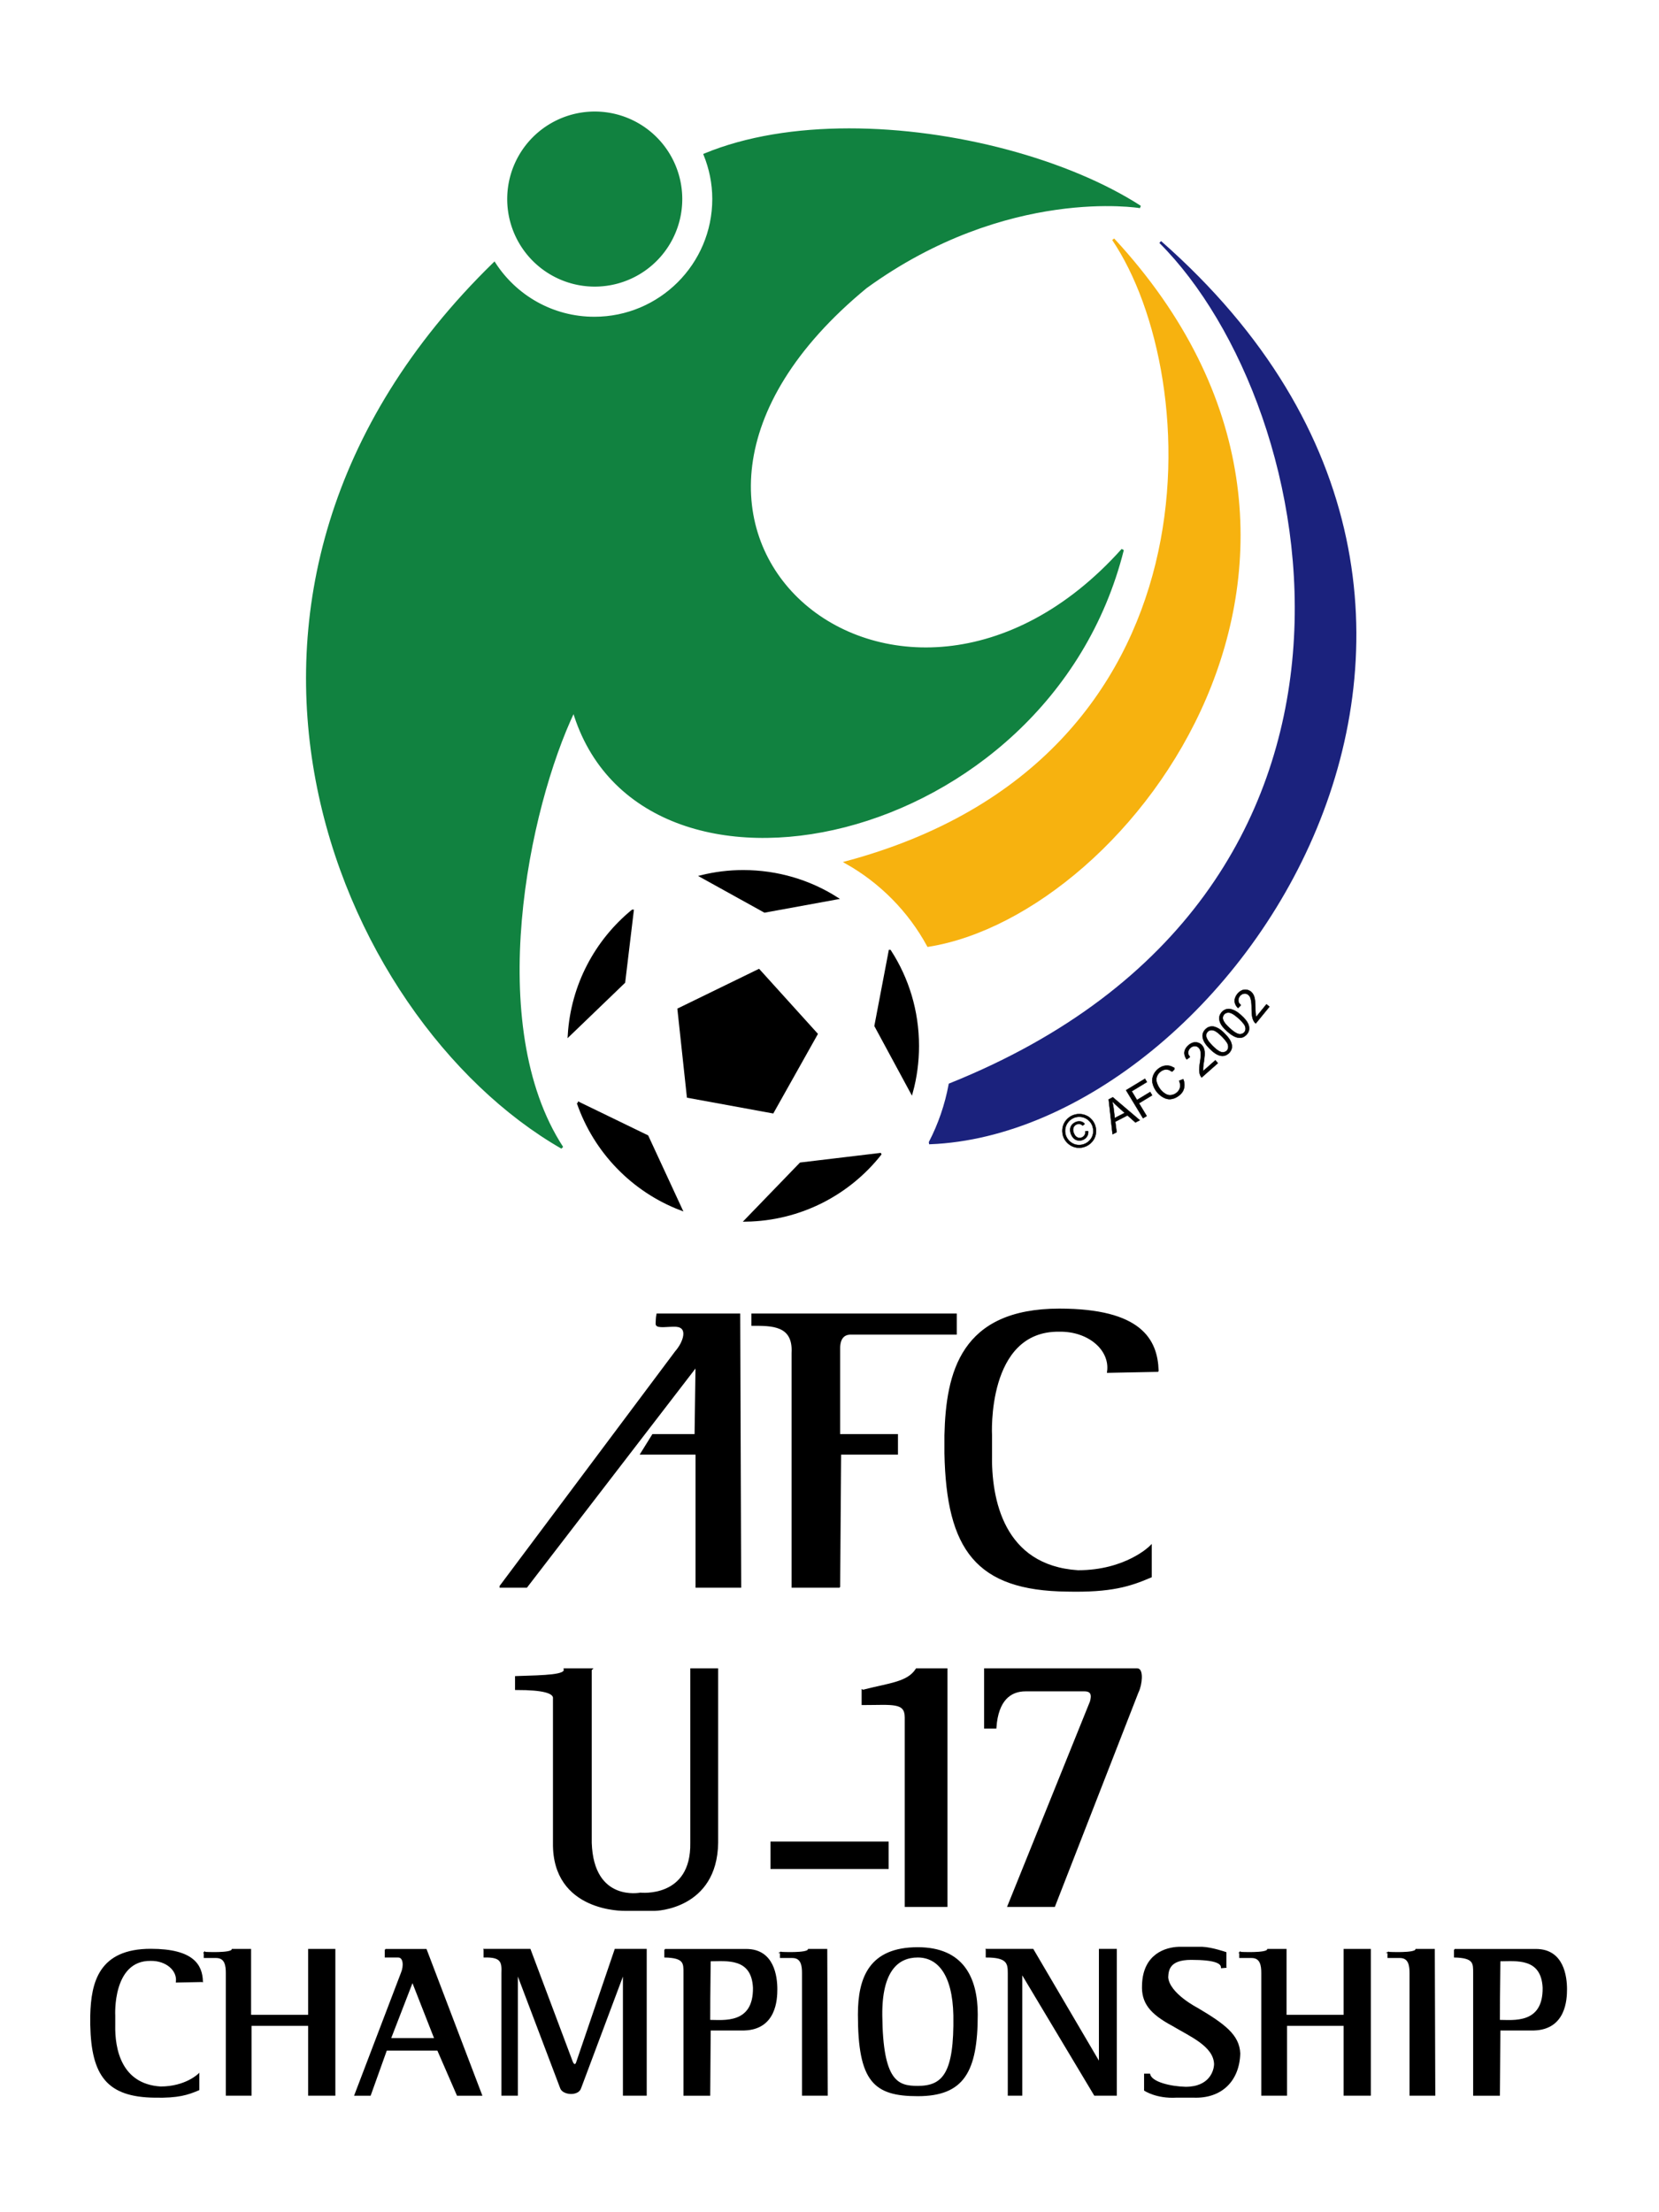 <?xml version="1.0" encoding="UTF-8" standalone="no"?>
<!-- Created with Inkscape (http://www.inkscape.org/) -->

<svg
   xmlns:svg="http://www.w3.org/2000/svg"
   xmlns="http://www.w3.org/2000/svg"
   version="1.1"
   width="100%"
   height="100%"
   viewBox="0 0 75 100"
   id="svg2">
  <defs
     id="defs6" />
  <g
     transform="matrix(0.229,0,0,0.229,3.111,4.134)"
     id="g2892">
    <path
       d="m 191.51,27.432 a 16.249,16.249 0 1 1 -32.499,0 16.249,16.249 0 1 1 32.499,0 z"
       transform="matrix(1.048,0,0,1.048,-79.848,-7.504)"
       id="path2818"
       style="fill:#118240;fill-opacity:1;stroke:#118240;stroke-width:0.477;stroke-miterlimit:4;stroke-opacity:1;stroke-dasharray:none" />
    <path
       d="m 153.998,7.536 c -10.299,0.009 -20.164,1.521 -28.438,4.938 1.092,2.711 1.719,5.648 1.719,8.75 0,12.981 -10.55,23.5 -23.531,23.5 -8.296,0 -15.567,-4.29 -19.75,-10.781 -66.624,64.934 -31.227,148.949 13.375,174.531 -15.698,-24.102 -6.918,-66.901 2.312,-86.25 13.065,44.014 93.528,27.29 108.344,-31.75 -43.991,49.086 -108.528,-4.206 -50.688,-51.844 27.904,-20.244 54.156,-15.844 54.156,-15.844 -14.141,-9.107 -36.656,-15.267 -57.5,-15.25 z"
       id="path3594"
       style="fill:#118240;fill-opacity:1;stroke:#118240;stroke-width:0.5;stroke-linecap:round;stroke-miterlimit:4;stroke-opacity:1;stroke-dasharray:none;stroke-dashoffset:0" />
    <path
       d="m 206.186,29.192 c 18.258,26.984 22.215,102.904 -52.719,123 6.817,3.837 12.45,9.527 16.188,16.406 39.989,-6.35 93.636,-77.667 36.531,-139.406 z"
       id="path3598"
       style="fill:#f7b20f;fill-opacity:1;stroke:#f7b20f;stroke-width:0.5;stroke-linecap:round;stroke-miterlimit:4;stroke-opacity:1;stroke-dasharray:none;stroke-dashoffset:0" />
    <path
       d="m 215.467,29.723 c 32.51,32.496 51.806,128.851 -41.531,166.313 -0.751,4.042 -2.076,7.866 -3.906,11.406 0.007,0.042 0.025,0.083 0.031,0.125 58.66,-2.347 129.104,-104.258 45.406,-177.844 z"
       id="path3600"
       style="fill:#1b227d;fill-opacity:1;stroke:#1b227d;stroke-width:0.5;stroke-linecap:round;stroke-miterlimit:4;stroke-opacity:1;stroke-dasharray:none;stroke-dashoffset:0" />
    <path
       d="m 162.092,169.692 -2.812,14.75 7.094,13.125 c 0.801,-2.915 1.219,-5.987 1.219,-9.156 0,-6.899 -2.01,-13.33 -5.5,-18.719 z"
       id="path3612"
       style="fill:#000000;fill-opacity:1;stroke:#000000;stroke-width:0.5;stroke-linecap:round;stroke-miterlimit:4;stroke-opacity:1;stroke-dasharray:none;stroke-dashoffset:0" />
    <path
       d="m 133.123,153.942 c -2.84,0 -5.579,0.352 -8.219,1 l 12.469,6.906 14.188,-2.594 c -5.331,-3.379 -11.659,-5.312 -18.438,-5.312 z"
       id="path3614"
       style="fill:#000000;fill-opacity:1;stroke:#000000;stroke-width:0.5;stroke-linecap:round;stroke-miterlimit:4;stroke-opacity:1;stroke-dasharray:none;stroke-dashoffset:0" />
    <path
       d="m 160.154,209.786 -15.688,1.875 -10.812,11.188 c 10.741,-0.162 20.289,-5.222 26.5,-13.062 z"
       id="path3616"
       style="fill:#000000;fill-opacity:1;stroke:#000000;stroke-width:0.5;stroke-linecap:round;stroke-miterlimit:4;stroke-opacity:1;stroke-dasharray:none;stroke-dashoffset:0" />
    <path
       d="m 100.529,199.63 c 3.322,9.651 10.808,17.373 20.312,21 l -6.656,-14.375 -13.656,-6.625 z"
       id="path3618"
       style="fill:#000000;fill-opacity:1;stroke:#000000;stroke-width:0.5;stroke-linecap:round;stroke-miterlimit:4;stroke-opacity:1;stroke-dasharray:none;stroke-dashoffset:0" />
    <path
       d="m 120.399,181.192 1.854,17.221 16.688,3.055 8.646,-15.402 -11.378,-12.58 -15.81,7.706 z"
       id="path3620"
       style="font-size:medium;font-style:normal;font-variant:normal;font-weight:normal;font-stretch:normal;text-indent:0;text-align:start;text-decoration:none;line-height:normal;letter-spacing:normal;word-spacing:normal;text-transform:none;direction:ltr;block-progression:tb;writing-mode:lr-tb;text-anchor:start;color:#000000;fill:#000000;fill-opacity:1;stroke:#000000;stroke-width:0.5;stroke-opacity:1;marker:none;visibility:visible;display:inline;overflow:visible;enable-background:accumulate;font-family:Bitstream Vera Sans;-inkscape-font-specification:Bitstream Vera Sans" />
    <path
       d="m 111.279,161.755 c -7.182,5.896 -11.924,14.635 -12.531,24.5 l 10.844,-10.438 1.688,-14.062 z"
       id="path3610"
       style="fill:#000000;fill-opacity:1;stroke:#000000;stroke-width:0.5;stroke-linecap:round;stroke-miterlimit:4;stroke-opacity:1;stroke-dasharray:none;stroke-dashoffset:0" />
    <path
       d="m 85.285,295.099 34.627,-46.278 c 1.65,-1.88 2.705,-5.008 0,-5.223 -1.465,-0.084 -3.849,0.381 -3.818,-0.315 0.024,-0.551 0.026,-1.223 0.143,-1.804 l 16.056,0 0.193,53.62 -8.512,0 0,-26.263 -10.833,0 2.207,-3.556 8.433,0 0.193,-13.943 -33.659,43.763 -5.03,0 z"
       id="path3735"
       style="fill:#000000;fill-opacity:1;stroke:#000000;stroke-width:0.5;stroke-linecap:round;stroke-miterlimit:4;stroke-opacity:1;stroke-dasharray:none;stroke-dashoffset:0" />
    <path
       d="m 152.024,295.099 0.193,-26.263 11.22,0 -1e-5,-3.556 -11.413,0 0,-17.039 c -0.033,-2.161 0.875,-2.993 2.128,-3.095 l 20.892,0 0,-3.667 -40.043,0 0,1.926 c 3.662,0.013 8.251,-0.132 7.931,5.61 l 0,46.084 9.092,0 z"
       id="path3737"
       style="fill:#000000;fill-opacity:1;stroke:#000000;stroke-width:0.5;stroke-linecap:round;stroke-miterlimit:4;stroke-opacity:1;stroke-dasharray:none;stroke-dashoffset:0" />
    <path
       d="m 214.893,252.497 c -0.193,-5.997 -3.289,-11.985 -19.344,-11.985 -19.274,0 -22.148,12.421 -22.44,24.768 l 0,3.556 c 0.387,18.958 6.19,26.843 23.987,27.037 8.705,0.193 12.38,-1.012 16.443,-2.752 l 0,-5.803 c 0,0 -4.836,4.836 -14.315,4.836 -14.895,-0.967 -17.41,-14.225 -17.217,-23.317 l 0,-3.556 c 0,0 -1.161,-20.907 13.541,-20.714 5.892,-0.081 10.25,3.771 9.672,8.125 l 9.672,-0.193 z"
       id="path3739"
       style="fill:#000000;fill-opacity:1;stroke:#000000;stroke-width:0.5;stroke-linecap:round;stroke-miterlimit:4;stroke-opacity:1;stroke-dasharray:none;stroke-dashoffset:0" />
    <path
       d="m 102.985,311.514 0,34.197 c 0.387,11.994 9.866,10.087 9.866,10.087 0,0 10.28,1.133 10.087,-10.087 l 0,-34.197 5.002,0 0,34.197 c -0.193,12.961 -12.187,13.182 -12.187,13.182 l -5.997,0 c 0,0 -14.121,0.359 -13.928,-13.182 l 0,-28.409 c 0.193,-1.354 -2.071,-2.006 -7.487,-2.006 l 0,-2.25 c 5.936,-0.184 9.795,-0.261 9.615,-1.532 l 5.03,0 z"
       id="path3741"
       style="fill:#000000;fill-opacity:1;stroke:#000000;stroke-width:0.5;stroke-linecap:round;stroke-miterlimit:4;stroke-opacity:1;stroke-dasharray:none;stroke-dashoffset:0" />
    <rect
       width="22.826"
       height="4.924"
       x="138.773"
       y="345.71"
       id="rect3743"
       style="fill:#000000;fill-opacity:1;stroke:#000000;stroke-width:0.5;stroke-linecap:round;stroke-miterlimit:4;stroke-opacity:1;stroke-dasharray:none;stroke-dashoffset:0" />
    <path
       d="m 156.763,315.754 0,2.515 c 5.803,0 8.512,-0.58 8.512,2.708 l 0,37.141 7.931,0 0,-46.604 -5.803,0 c -1.741,2.708 -5.416,2.886 -10.639,4.24 z"
       id="path3747"
       style="fill:#000000;fill-opacity:1;stroke:#000000;stroke-width:0.5;stroke-linecap:round;stroke-miterlimit:4;stroke-opacity:1;stroke-dasharray:none;stroke-dashoffset:0" />
    <path
       d="m 180.944,311.514 0,11.397 1.934,0 c 0.387,-5.416 2.902,-7.351 5.997,-7.351 l 11.607,0 c 1.548,0 1.731,0.973 1.344,2.327 l -16.239,40.231 8.898,0 16.443,-42.171 c 0.774,-1.548 0.967,-4.433 0,-4.433 l -29.984,0 z"
       id="path3749"
       style="fill:#000000;fill-opacity:1;stroke:#000000;stroke-width:0.5;stroke-linecap:round;stroke-miterlimit:4;stroke-opacity:1;stroke-dasharray:none;stroke-dashoffset:0" />
    <path
       d="m 26.351,373.065 c -0.102,-3.156 -1.731,-6.308 -10.182,-6.308 -10.145,0 -11.657,6.537 -11.811,13.036 l 0,1.872 c 0.204,9.978 3.258,14.128 12.625,14.23 4.582,0.102 6.516,-0.532 8.654,-1.449 l 0,-3.054 c 0,0 -2.545,2.545 -7.534,2.545 -7.84,-0.509 -9.163,-7.487 -9.062,-12.272 l 0,-1.872 c 0,0 -0.611,-11.004 7.127,-10.902 3.101,-0.042 5.395,1.985 5.091,4.276 l 5.091,-0.102 z"
       id="path3739-1"
       style="fill:#000000;fill-opacity:1;stroke:#000000;stroke-width:0.25;stroke-linecap:round;stroke-miterlimit:4;stroke-opacity:1;stroke-dasharray:none;stroke-dashoffset:0" />
    <path
       d="m 26.768,367.356 0,0.967 2.321,0 c 1.838,0 2.031,1.653 2.031,3.104 l 0,24.074 4.836,0 0,-13.782 11.413,0 0,13.782 5.126,0 0,-28.725 -5.126,0 0,13.009 -11.51,0 0,-13.009 -3.579,0 c -0.097,0.871 -5.513,0.58 -5.513,0.58 z"
       id="path3773"
       style="fill:#000000;fill-opacity:1;stroke:#000000;stroke-width:0.25;stroke-linecap:round;stroke-miterlimit:4;stroke-opacity:1;stroke-dasharray:none;stroke-dashoffset:0" />
    <path
       d="m 62.498,366.786 0,1.44 2.522,0 c 1.161,0 1.246,1.831 0.665,3.185 l -9.188,24.094 3,0 3.188,-8.906 10.156,0 3.875,8.906 4.75,0 -10.938,-28.719 -8.031,0 z m 5.344,6.281 4.438,11.312 -8.812,0 4.375,-11.312 z"
       id="path3775"
       style="fill:#000000;fill-opacity:1;stroke:#000000;stroke-width:0.25;stroke-linecap:round;stroke-miterlimit:4;stroke-opacity:1;stroke-dasharray:none;stroke-dashoffset:0" />
    <path
       d="m 81.997,366.775 0,1.45 c 3.385,-0.097 3.627,0.976 3.53,3.2 l 0,24.074 2.998,0 0,-24.074 8.608,22.721 c 0.484,1.257 3.385,1.451 3.869,0 l 8.512,-22.721 0,24.074 4.449,0 0,-28.725 -6.094,0 -7.544,22.149 c -0.193,0.774 -0.677,0.774 -0.967,0 l -8.318,-22.149 -9.044,0 z"
       id="path3782"
       style="fill:#000000;fill-opacity:1;stroke:#000000;stroke-width:0.25;stroke-linecap:round;stroke-miterlimit:4;stroke-opacity:1;stroke-dasharray:none;stroke-dashoffset:0" />
    <path
       d="m 117.686,366.786 0,1.438 c 3.869,0.097 3.781,1.253 3.781,3.188 l 0,24.094 5.031,0 0.094,-12.875 6.75,0 c 6.19,-0.193 6.406,-6 6.406,-8.031 0,-2.418 -0.584,-7.812 -6,-7.812 l -16.062,0 z m 17.5,7.531 c 0.097,7.351 -5.979,6.469 -8.688,6.469 0,-3.851 0.008,-4 0.094,-11.812 3.225,-0.01 8.306,-0.748 8.594,5.344 z"
       id="path3784"
       style="fill:#000000;fill-opacity:1;stroke:#000000;stroke-width:0.25;stroke-linecap:round;stroke-miterlimit:4;stroke-opacity:1;stroke-dasharray:none;stroke-dashoffset:0" />
    <path
       d="m 140.514,367.356 0,0.967 2.321,0 c 1.838,0 2.031,1.653 2.031,3.104 l 0,24.074 4.836,0 -0.097,-28.725 -3.579,0 c -0.097,0.871 -5.513,0.58 -5.513,0.58 z"
       id="path3789"
       style="fill:#000000;fill-opacity:1;stroke:#000000;stroke-width:0.25;stroke-linecap:round;stroke-miterlimit:4;stroke-opacity:1;stroke-dasharray:none;stroke-dashoffset:0" />
    <path
       d="m 231.183,367.356 0,0.967 2.321,0 c 1.838,0 2.031,1.653 2.031,3.104 l 0,24.074 4.836,0 0,-13.782 11.413,0 0,13.782 5.126,0 0,-28.725 -5.126,0 0,13.009 -11.51,0 0,-13.009 -3.579,0 c -0.097,0.871 -5.513,0.58 -5.513,0.58 z"
       id="path3791"
       style="fill:#000000;fill-opacity:1;stroke:#000000;stroke-width:0.25;stroke-linecap:round;stroke-miterlimit:4;stroke-opacity:1;stroke-dasharray:none;stroke-dashoffset:0" />
    <path
       d="m 260.45,367.356 0,0.967 2.321,0 c 1.838,0 2.031,1.653 2.031,3.104 l 0,24.074 4.836,0 -0.097,-28.725 -3.579,0 c -0.097,0.871 -5.513,0.58 -5.513,0.58 z"
       id="path3793"
       style="fill:#000000;fill-opacity:1;stroke:#000000;stroke-width:0.25;stroke-linecap:round;stroke-miterlimit:4;stroke-opacity:1;stroke-dasharray:none;stroke-dashoffset:0" />
    <path
       d="m 273.579,366.786 0,1.438 c 3.869,0.097 3.781,1.253 3.781,3.188 l 0,24.094 5.031,0 0.094,-12.875 6.75,0 c 6.19,-0.193 6.406,-6 6.406,-8.031 0,-2.418 -0.584,-7.812 -6,-7.812 l -16.062,0 z m 17.5,7.531 c 0.097,7.351 -5.979,6.469 -8.688,6.469 0,-3.851 0.008,-4 0.094,-11.812 3.225,-0.01 8.306,-0.748 8.594,5.344 z"
       id="path3795"
       style="fill:#000000;fill-opacity:1;stroke:#000000;stroke-width:0.25;stroke-linecap:round;stroke-miterlimit:4;stroke-opacity:1;stroke-dasharray:none;stroke-dashoffset:0" />
    <path
       d="m 167.592,366.442 c -9.466,0 -11.688,5.878 -11.688,13.156 0,13.219 3.092,16 11.688,16 8.982,0 11.719,-4.663 11.719,-16 0,-7.278 -2.833,-13.156 -11.719,-13.156 z m 0,1.781 c 3.945,0 6.985,3.334 7.156,11.562 0.169,11.478 -2.147,14.031 -7.156,14.031 -3.945,0 -6.996,-0.89 -7.125,-14.031 -0.086,-8.802 3.18,-11.562 7.125,-11.562 z"
       id="path3804"
       style="fill:#000000;fill-opacity:1;stroke:#000000;stroke-width:0.25;stroke-linecap:round;stroke-miterlimit:4;stroke-opacity:1;stroke-dasharray:none;stroke-dashoffset:0" />
    <path
       d="m 181.137,366.775 0,1.45 c 4.159,0 4.353,1.266 4.353,3.2 l 0,24.074 2.611,0 0,-24.074 14.412,24.074 4.256,0 0,-28.725 -3.289,0 0,22.391 -13.154,-22.391 -9.189,0 z"
       id="path3807"
       style="fill:#000000;fill-opacity:1;stroke:#000000;stroke-width:0.25;stroke-linecap:round;stroke-miterlimit:4;stroke-opacity:1;stroke-dasharray:none;stroke-dashoffset:0" />
    <path
       d="m 228.402,370.263 0,-2.873 c 0,0 -2.737,-0.949 -4.61,-1.027 l -4.691,0 c -2.42,0.078 -6.953,1.282 -7.109,7.448 -0.156,3.434 1.507,5.565 5.878,7.907 3.512,2.107 8.188,4.036 8.344,7.627 0,1.327 -0.906,4.651 -5.745,4.651 -2.966,-0.078 -6.801,-0.96 -7.113,-2.599 l -0.958,0 0,3.146 c 0,0 2.312,1.582 6.292,1.348 l 3.283,0 c 5.542,0.234 9.009,-3.212 9.165,-8.597 -0.156,-3.59 -2.958,-5.691 -8.344,-8.891 0,0 -5.648,-2.877 -5.882,-6.155 0.078,-1.327 0.202,-3.556 4.651,-3.556 4.683,0 6.019,0.705 6.019,1.641 l 0.821,-0.068 z"
       id="path3809"
       style="fill:#000000;fill-opacity:1;stroke:#000000;stroke-width:0.25;stroke-linecap:round;stroke-miterlimit:4;stroke-opacity:1;stroke-dasharray:none;stroke-dashoffset:0" />
    <g
       transform="translate(-71.502,-7.745)"
       id="text3825"
       style="font-size:9.045px;font-style:normal;font-variant:normal;font-weight:normal;font-stretch:normal;text-align:start;line-height:125%;writing-mode:lr-tb;text-anchor:start;fill:#000000;fill-opacity:1;stroke:#000000;stroke-width:0.064;stroke-linecap:round;stroke-miterlimit:4;stroke-opacity:1;stroke-dashoffset:0;font-family:Arial;-inkscape-font-specification:Arial">
      <path
         d="m 269.679,209.851 c 1.193,-0.505 2.687,-0.263 3.601,0.675 1.136,1.065 1.366,2.966 0.466,4.249 -0.674,1.003 -1.906,1.599 -3.112,1.47 -1.469,-0.119 -2.758,-1.339 -2.957,-2.801 -0.175,-1.05 0.178,-2.18 0.968,-2.905 0.298,-0.29 0.649,-0.529 1.033,-0.689 z m 0.214,0.509 c -1.042,0.428 -1.773,1.533 -1.704,2.666 0.023,1.349 1.165,2.578 2.518,2.667 1.018,0.098 2.062,-0.407 2.611,-1.272 0.701,-1.071 0.521,-2.617 -0.415,-3.492 -0.644,-0.646 -1.617,-0.921 -2.506,-0.724 -0.172,0.035 -0.341,0.087 -0.504,0.155 z m 2.27,2.649 c 0.247,5.4e-4 0.686,-0.21 0.59,0.211 0.004,0.716 -0.546,1.347 -1.222,1.535 -0.684,0.235 -1.509,-0.028 -1.893,-0.651 -0.464,-0.645 -0.677,-1.602 -0.182,-2.289 0.434,-0.585 1.247,-0.928 1.96,-0.716 0.201,0.082 0.691,0.304 0.596,0.508 -0.124,0.092 -0.249,0.184 -0.373,0.276 -0.444,-0.51 -1.334,-0.39 -1.687,0.165 -0.314,0.467 -0.193,1.074 0.061,1.538 0.214,0.447 0.69,0.816 1.208,0.713 0.592,-0.094 1.069,-0.686 0.942,-1.29 z"
         id="path3837"
         style="stroke-width:0.064" />
      <path
         d="m 277.552,213.601 c -0.256,-2.298 -0.512,-4.595 -0.768,-6.893 0.273,-0.141 0.547,-0.283 0.82,-0.424 1.776,1.511 3.553,3.021 5.329,4.532 -0.289,0.15 -0.578,0.299 -0.867,0.449 -0.524,-0.465 -1.048,-0.93 -1.572,-1.394 -0.801,0.415 -1.603,0.83 -2.404,1.244 0.09,0.689 0.18,1.379 0.27,2.068 -0.269,0.139 -0.539,0.279 -0.808,0.418 z m 0.437,-3.22 c 0.65,-0.336 1.3,-0.673 1.949,-1.009 -0.819,-0.751 -1.674,-1.466 -2.449,-2.263 0.278,0.944 0.323,1.932 0.456,2.902 0.015,0.123 0.03,0.247 0.044,0.37 z"
         id="path3839"
         style="stroke-width:0.064" />
      <path
         d="m 283.564,210.43 c -1.118,-1.846 -2.236,-3.692 -3.354,-5.538 1.245,-0.754 2.491,-1.508 3.736,-2.263 0.132,0.218 0.264,0.436 0.396,0.654 -1.001,0.606 -2.002,1.213 -3.003,1.819 0.346,0.572 0.692,1.143 1.039,1.715 0.866,-0.525 1.733,-1.049 2.599,-1.574 0.132,0.218 0.264,0.436 0.396,0.654 -0.866,0.525 -1.733,1.049 -2.599,1.574 0.508,0.839 1.016,1.677 1.524,2.516 -0.244,0.148 -0.489,0.296 -0.733,0.444 z"
         id="path3841"
         style="stroke-width:0.064" />
      <path
         d="m 290.682,203.029 c 0.274,-0.107 0.549,-0.214 0.823,-0.322 0.423,0.964 0.299,2.213 -0.496,2.952 -0.71,0.709 -1.763,1.202 -2.774,0.939 -1.43,-0.435 -2.519,-1.741 -2.815,-3.191 -0.197,-1.143 0.432,-2.317 1.396,-2.921 0.776,-0.539 1.877,-0.635 2.691,-0.122 0.444,0.079 0.299,0.495 0.009,0.665 -0.238,0.47 -0.614,-0.17 -0.969,-0.157 -0.499,-0.147 -1.035,-0.003 -1.444,0.303 -0.691,0.466 -1.102,1.39 -0.811,2.2 0.312,1.008 1.014,1.929 1.984,2.377 1.163,0.457 2.655,-0.505 2.631,-1.777 -0.008,-0.327 -0.093,-0.648 -0.223,-0.947 z"
         id="path3843"
         style="stroke-width:0.064" />
      <path
         d="m 297.841,198.983 c 0.169,0.191 0.337,0.382 0.506,0.573 -1.069,0.944 -2.138,1.889 -3.208,2.833 -0.494,-0.554 -0.507,-1.356 -0.451,-2.057 0.087,-1.008 0.384,-2.014 0.239,-3.03 -0.066,-0.56 -0.509,-1.109 -1.106,-1.112 -0.776,-0.025 -1.522,0.791 -1.298,1.567 -0.037,0.267 0.519,0.538 0.189,0.687 -0.175,0.125 -0.35,0.25 -0.525,0.376 -0.412,-0.528 -0.611,-1.268 -0.332,-1.903 0.285,-0.643 0.854,-1.162 1.516,-1.398 0.714,-0.245 1.556,0.04 1.976,0.668 0.506,0.705 0.414,1.622 0.322,2.436 -0.07,0.756 -0.274,1.505 -0.234,2.268 -0.039,0.326 0.14,0.083 0.26,-0.013 0.715,-0.632 1.43,-1.263 2.145,-1.895 z"
         id="path3845"
         style="stroke-width:0.064" />
      <path
         d="m 296.722,196.705 c -0.63,-0.646 -1.276,-1.39 -1.396,-2.32 -0.09,-0.606 0.196,-1.214 0.654,-1.603 0.476,-0.459 1.205,-0.599 1.823,-0.374 0.95,0.307 1.671,1.043 2.327,1.763 0.542,0.619 1.05,1.39 0.987,2.25 -0.061,0.725 -0.623,1.344 -1.28,1.609 -0.697,0.265 -1.457,-0.017 -2.04,-0.417 -0.391,-0.261 -0.744,-0.575 -1.075,-0.908 z m 0.579,-0.576 c 0.487,0.47 0.987,0.976 1.637,1.212 0.454,0.142 1.01,0.018 1.277,-0.399 0.313,-0.468 0.172,-1.093 -0.138,-1.524 -0.472,-0.691 -1.076,-1.286 -1.717,-1.82 -0.408,-0.331 -0.914,-0.648 -1.463,-0.543 -0.577,0.088 -0.991,0.713 -0.838,1.279 0.181,0.671 0.676,1.194 1.138,1.69 0.034,0.035 0.069,0.07 0.103,0.105 z"
         id="path3847"
         style="stroke-width:0.064" />
      <path
         d="m 300.156,193.265 c -0.665,-0.611 -1.35,-1.318 -1.52,-2.24 -0.117,-0.578 0.11,-1.181 0.521,-1.591 0.436,-0.495 1.148,-0.71 1.785,-0.533 0.971,0.233 1.738,0.924 2.435,1.602 0.585,0.591 1.151,1.33 1.153,2.201 -0.004,0.742 -0.538,1.408 -1.191,1.714 -0.682,0.303 -1.455,0.062 -2.06,-0.305 -0.404,-0.24 -0.774,-0.534 -1.123,-0.848 z m 0.547,-0.607 c 0.512,0.443 1.039,0.921 1.701,1.121 0.461,0.117 1.009,-0.037 1.253,-0.468 0.287,-0.484 0.113,-1.101 -0.221,-1.514 -0.509,-0.665 -1.145,-1.225 -1.814,-1.724 -0.426,-0.308 -0.947,-0.597 -1.49,-0.463 -0.572,0.119 -0.951,0.766 -0.767,1.323 0.217,0.66 0.74,1.156 1.228,1.626 0.036,0.033 0.072,0.066 0.109,0.099 z"
         id="path3849"
         style="stroke-width:0.064" />
      <path
         d="m 307.932,187.928 c 0.197,0.161 0.395,0.322 0.592,0.483 -0.901,1.106 -1.803,2.211 -2.704,3.317 -0.578,-0.467 -0.72,-1.255 -0.779,-1.956 -0.078,-1.008 0.051,-2.05 -0.257,-3.029 -0.157,-0.542 -0.683,-1.012 -1.272,-0.917 -0.77,0.101 -1.373,1.028 -1.026,1.757 0.007,0.269 0.6,0.446 0.298,0.647 -0.152,0.152 -0.305,0.304 -0.457,0.456 -0.492,-0.454 -0.809,-1.152 -0.637,-1.823 0.177,-0.681 0.654,-1.285 1.268,-1.626 0.665,-0.357 1.542,-0.213 2.058,0.338 0.614,0.613 0.672,1.533 0.714,2.351 0.054,0.757 -0.026,1.529 0.138,2.276 0.014,0.328 0.152,0.059 0.254,-0.055 0.603,-0.74 1.206,-1.479 1.809,-2.219 z"
         id="path3851"
         style="stroke-width:0.064" />
    </g>
  </g>
</svg>
